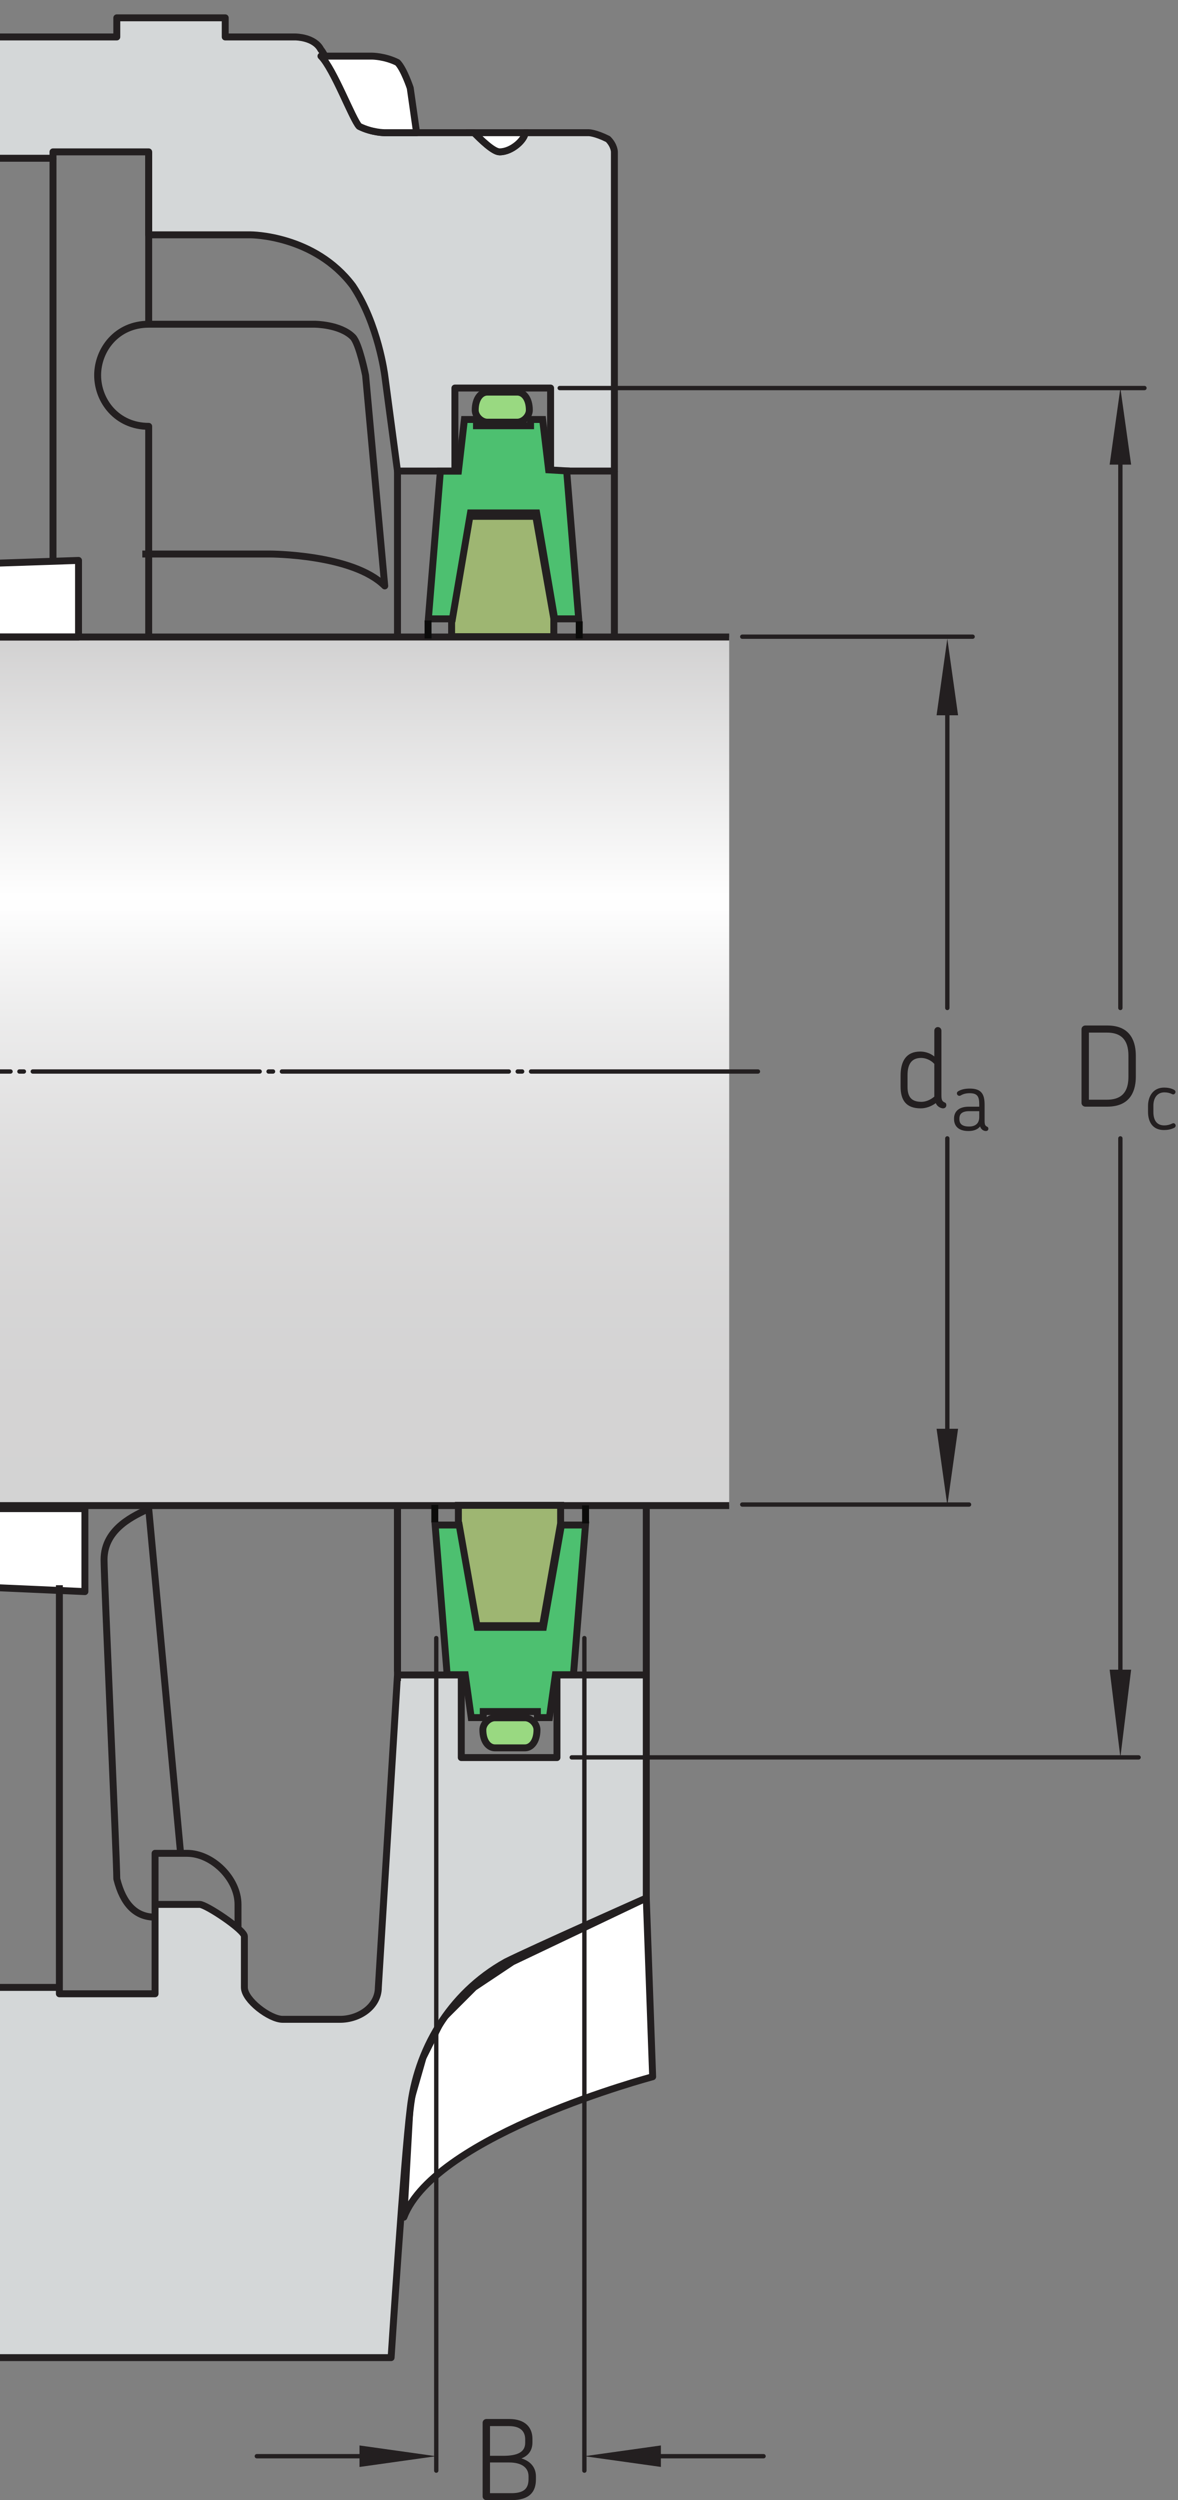 <?xml version="1.0" encoding="UTF-8"?>
<svg xmlns="http://www.w3.org/2000/svg" xmlns:xlink="http://www.w3.org/1999/xlink" width="127.1pt" height="269.57pt" viewBox="0 0 127.1 269.57" version="1.1">
<rect x="0" y="0" width="127.1" height="269.57" fill="#808080" stroke="none"/>
<defs>
<g>
<symbol overflow="visible" id="glyph0-0">
<path style="stroke:none;" d=""/>
</symbol>
<symbol overflow="visible" id="glyph0-1">
<path style="stroke:none;" d="M 5.609 -0.281 C 5.609 -0.406 5.562 -0.516 5.422 -0.562 C 5.156 -0.688 5.078 -0.828 5.078 -1.359 L 5.078 -8.297 C 5.078 -8.516 4.906 -8.688 4.688 -8.688 C 4.484 -8.688 4.312 -8.516 4.312 -8.297 L 4.312 -5.516 C 3.812 -5.922 3.234 -6.047 2.797 -6.047 C 1.234 -6.047 0.672 -4.953 0.672 -3.438 L 0.672 -2.281 C 0.672 -0.797 1.266 0.078 2.844 0.078 C 3.375 0.078 3.953 -0.109 4.469 -0.484 C 4.516 -0.391 4.578 -0.266 4.672 -0.188 C 4.844 -0.016 5.094 0.078 5.25 0.078 C 5.453 0.078 5.609 -0.047 5.609 -0.281 Z M 4.312 -1.188 C 3.844 -0.797 3.344 -0.625 2.922 -0.625 C 1.828 -0.625 1.422 -1.172 1.422 -2.25 L 1.422 -3.5 C 1.422 -4.688 1.859 -5.359 2.891 -5.359 C 3.281 -5.359 3.859 -5.203 4.312 -4.719 Z M 4.312 -1.188 "/>
</symbol>
<symbol overflow="visible" id="glyph0-2">
<path style="stroke:none;" d="M 6.875 -3.234 L 6.875 -5.484 C 6.875 -6.797 6.469 -8.75 3.797 -8.75 L 1.422 -8.75 C 1.203 -8.75 1.016 -8.562 1.016 -8.359 L 1.016 -0.391 C 1.016 -0.188 1.203 0 1.422 0 L 3.797 0 C 6.469 0 6.875 -1.953 6.875 -3.234 Z M 6.078 -3.25 C 6.078 -2.094 5.766 -0.75 3.766 -0.75 L 1.812 -0.75 L 1.812 -7.984 L 3.766 -7.984 C 5.75 -7.984 6.078 -6.641 6.078 -5.469 Z M 6.078 -3.25 "/>
</symbol>
<symbol overflow="visible" id="glyph0-3">
<path style="stroke:none;" d="M 6.766 -2.234 L 6.766 -2.562 C 6.766 -3.562 6.141 -4.219 5.203 -4.5 C 5.922 -4.781 6.391 -5.328 6.391 -6.234 L 6.391 -6.609 C 6.391 -7.797 5.656 -8.75 3.875 -8.75 L 1.422 -8.75 C 1.203 -8.75 1.016 -8.562 1.016 -8.359 L 1.016 -0.391 C 1.016 -0.188 1.203 0 1.422 0 L 4.109 0 C 6.094 0 6.766 -0.906 6.766 -2.234 Z M 5.609 -6.188 C 5.609 -5.125 4.688 -4.781 3.234 -4.781 L 1.812 -4.781 L 1.812 -7.984 L 3.859 -7.984 C 5.141 -7.984 5.609 -7.375 5.609 -6.547 Z M 5.969 -2.281 C 5.969 -1.375 5.609 -0.75 4.109 -0.75 L 1.812 -0.75 L 1.812 -4.062 L 3.891 -4.062 C 5.188 -4.062 5.969 -3.531 5.969 -2.578 Z M 5.969 -2.281 "/>
</symbol>
<symbol overflow="visible" id="glyph1-0">
<path style="stroke:none;" d=""/>
</symbol>
<symbol overflow="visible" id="glyph1-1">
<path style="stroke:none;" d="M 4.047 -0.203 C 4.047 -0.312 4 -0.391 3.906 -0.422 C 3.719 -0.516 3.641 -0.625 3.641 -1.016 L 3.641 -2.781 C 3.641 -3.891 3.328 -4.531 2.047 -4.531 C 1.531 -4.531 1.109 -4.438 0.781 -4.234 C 0.484 -4.047 0.75 -3.625 1.047 -3.781 C 1.281 -3.922 1.578 -4.031 2.031 -4.031 C 2.891 -4.031 3.062 -3.641 3.062 -2.812 L 3.062 -2.578 L 1.938 -2.578 C 0.797 -2.578 0.344 -2 0.344 -1.312 L 0.344 -1.234 C 0.344 -0.547 0.766 0.047 1.891 0.047 C 2.297 0.047 2.828 -0.031 3.156 -0.453 C 3.188 -0.328 3.25 -0.219 3.344 -0.141 C 3.453 -0.016 3.641 0.047 3.766 0.047 C 3.922 0.047 4.047 -0.031 4.047 -0.203 Z M 3.062 -1.5 C 3.078 -0.781 2.656 -0.438 1.969 -0.438 C 1.125 -0.438 0.922 -0.812 0.922 -1.219 L 0.922 -1.312 C 0.922 -1.703 1.109 -2.094 1.984 -2.094 L 3.062 -2.094 Z M 3.062 -1.5 "/>
</symbol>
<symbol overflow="visible" id="glyph1-2">
<path style="stroke:none;" d="M 3.453 -0.547 C 3.391 -0.672 3.266 -0.734 3.109 -0.656 C 2.828 -0.516 2.547 -0.453 2.25 -0.453 C 1.453 -0.453 1.078 -1 1.078 -1.906 L 1.078 -2.578 C 1.078 -3.422 1.5 -4.016 2.266 -4.016 C 2.578 -4.016 2.844 -3.953 3.094 -3.828 C 3.234 -3.75 3.359 -3.812 3.422 -3.922 C 3.5 -4.047 3.469 -4.188 3.328 -4.281 C 3 -4.469 2.594 -4.531 2.234 -4.531 C 1.078 -4.531 0.5 -3.625 0.5 -2.547 L 0.5 -1.922 C 0.5 -0.781 1.031 0.047 2.219 0.047 C 2.594 0.047 2.984 -0.016 3.344 -0.203 C 3.469 -0.281 3.516 -0.422 3.453 -0.547 Z M 3.453 -0.547 "/>
</symbol>
</g>
<clipPath id="clip1">
  <path d="M 0 68.707 L 78.676 68.707 L 78.676 162.25 L 0 162.25 Z M 0 68.707 "/>
</clipPath>
<linearGradient id="linear0" gradientUnits="userSpaceOnUse" x1="-0.003" y1="0" x2="1" y2="0" gradientTransform="matrix(0,93.25,93.25,0,-29.039,69.026)">
<stop offset="0" style="stop-color:rgb(82.745%,82.431%,82.509%);stop-opacity:1;"/>
<stop offset="0.008" style="stop-color:rgb(82.874%,82.562%,82.639%);stop-opacity:1;"/>
<stop offset="0.012" style="stop-color:rgb(83.226%,82.921%,82.997%);stop-opacity:1;"/>
<stop offset="0.016" style="stop-color:rgb(83.45%,83.15%,83.224%);stop-opacity:1;"/>
<stop offset="0.02" style="stop-color:rgb(83.676%,83.379%,83.453%);stop-opacity:1;"/>
<stop offset="0.023" style="stop-color:rgb(83.902%,83.609%,83.681%);stop-opacity:1;"/>
<stop offset="0.027" style="stop-color:rgb(84.126%,83.838%,83.91%);stop-opacity:1;"/>
<stop offset="0.031" style="stop-color:rgb(84.352%,84.067%,84.137%);stop-opacity:1;"/>
<stop offset="0.035" style="stop-color:rgb(84.578%,84.297%,84.367%);stop-opacity:1;"/>
<stop offset="0.039" style="stop-color:rgb(84.802%,84.526%,84.595%);stop-opacity:1;"/>
<stop offset="0.043" style="stop-color:rgb(85.028%,84.755%,84.824%);stop-opacity:1;"/>
<stop offset="0.047" style="stop-color:rgb(85.254%,84.985%,85.051%);stop-opacity:1;"/>
<stop offset="0.051" style="stop-color:rgb(85.48%,85.216%,85.281%);stop-opacity:1;"/>
<stop offset="0.055" style="stop-color:rgb(85.704%,85.445%,85.509%);stop-opacity:1;"/>
<stop offset="0.059" style="stop-color:rgb(85.93%,85.674%,85.738%);stop-opacity:1;"/>
<stop offset="0.062" style="stop-color:rgb(86.154%,85.902%,85.965%);stop-opacity:1;"/>
<stop offset="0.066" style="stop-color:rgb(86.38%,86.133%,86.194%);stop-opacity:1;"/>
<stop offset="0.07" style="stop-color:rgb(86.606%,86.362%,86.421%);stop-opacity:1;"/>
<stop offset="0.074" style="stop-color:rgb(86.832%,86.592%,86.652%);stop-opacity:1;"/>
<stop offset="0.078" style="stop-color:rgb(87.056%,86.821%,86.879%);stop-opacity:1;"/>
<stop offset="0.082" style="stop-color:rgb(87.282%,87.05%,87.108%);stop-opacity:1;"/>
<stop offset="0.086" style="stop-color:rgb(87.506%,87.279%,87.335%);stop-opacity:1;"/>
<stop offset="0.09" style="stop-color:rgb(87.733%,87.511%,87.566%);stop-opacity:1;"/>
<stop offset="0.094" style="stop-color:rgb(87.958%,87.74%,87.793%);stop-opacity:1;"/>
<stop offset="0.098" style="stop-color:rgb(88.184%,87.968%,88.022%);stop-opacity:1;"/>
<stop offset="0.102" style="stop-color:rgb(88.408%,88.197%,88.251%);stop-opacity:1;"/>
<stop offset="0.105" style="stop-color:rgb(88.634%,88.426%,88.478%);stop-opacity:1;"/>
<stop offset="0.109" style="stop-color:rgb(88.858%,88.657%,88.707%);stop-opacity:1;"/>
<stop offset="0.113" style="stop-color:rgb(89.085%,88.887%,88.936%);stop-opacity:1;"/>
<stop offset="0.117" style="stop-color:rgb(89.31%,89.116%,89.165%);stop-opacity:1;"/>
<stop offset="0.121" style="stop-color:rgb(89.536%,89.345%,89.392%);stop-opacity:1;"/>
<stop offset="0.125" style="stop-color:rgb(89.76%,89.574%,89.621%);stop-opacity:1;"/>
<stop offset="0.129" style="stop-color:rgb(89.987%,89.804%,89.85%);stop-opacity:1;"/>
<stop offset="0.133" style="stop-color:rgb(90.211%,90.034%,90.079%);stop-opacity:1;"/>
<stop offset="0.137" style="stop-color:rgb(90.437%,90.263%,90.306%);stop-opacity:1;"/>
<stop offset="0.141" style="stop-color:rgb(90.662%,90.492%,90.535%);stop-opacity:1;"/>
<stop offset="0.145" style="stop-color:rgb(90.889%,90.723%,90.764%);stop-opacity:1;"/>
<stop offset="0.148" style="stop-color:rgb(91.113%,90.952%,90.993%);stop-opacity:1;"/>
<stop offset="0.152" style="stop-color:rgb(91.339%,91.182%,91.22%);stop-opacity:1;"/>
<stop offset="0.156" style="stop-color:rgb(91.563%,91.411%,91.449%);stop-opacity:1;"/>
<stop offset="0.16" style="stop-color:rgb(91.789%,91.64%,91.676%);stop-opacity:1;"/>
<stop offset="0.164" style="stop-color:rgb(92.014%,91.869%,91.905%);stop-opacity:1;"/>
<stop offset="0.168" style="stop-color:rgb(92.241%,92.099%,92.134%);stop-opacity:1;"/>
<stop offset="0.172" style="stop-color:rgb(92.465%,92.328%,92.363%);stop-opacity:1;"/>
<stop offset="0.176" style="stop-color:rgb(92.691%,92.558%,92.59%);stop-opacity:1;"/>
<stop offset="0.18" style="stop-color:rgb(92.915%,92.787%,92.819%);stop-opacity:1;"/>
<stop offset="0.184" style="stop-color:rgb(93.143%,93.018%,93.048%);stop-opacity:1;"/>
<stop offset="0.188" style="stop-color:rgb(93.367%,93.246%,93.277%);stop-opacity:1;"/>
<stop offset="0.191" style="stop-color:rgb(93.593%,93.475%,93.504%);stop-opacity:1;"/>
<stop offset="0.195" style="stop-color:rgb(93.817%,93.706%,93.733%);stop-opacity:1;"/>
<stop offset="0.199" style="stop-color:rgb(94.043%,93.935%,93.961%);stop-opacity:1;"/>
<stop offset="0.203" style="stop-color:rgb(94.267%,94.164%,94.189%);stop-opacity:1;"/>
<stop offset="0.207" style="stop-color:rgb(94.495%,94.394%,94.418%);stop-opacity:1;"/>
<stop offset="0.211" style="stop-color:rgb(94.719%,94.623%,94.647%);stop-opacity:1;"/>
<stop offset="0.215" style="stop-color:rgb(94.945%,94.852%,94.875%);stop-opacity:1;"/>
<stop offset="0.219" style="stop-color:rgb(95.169%,95.082%,95.103%);stop-opacity:1;"/>
<stop offset="0.223" style="stop-color:rgb(95.396%,95.312%,95.332%);stop-opacity:1;"/>
<stop offset="0.227" style="stop-color:rgb(95.621%,95.541%,95.561%);stop-opacity:1;"/>
<stop offset="0.23" style="stop-color:rgb(95.847%,95.77%,95.789%);stop-opacity:1;"/>
<stop offset="0.234" style="stop-color:rgb(96.071%,95.999%,96.017%);stop-opacity:1;"/>
<stop offset="0.238" style="stop-color:rgb(96.297%,96.23%,96.246%);stop-opacity:1;"/>
<stop offset="0.242" style="stop-color:rgb(96.521%,96.458%,96.474%);stop-opacity:1;"/>
<stop offset="0.246" style="stop-color:rgb(96.748%,96.689%,96.703%);stop-opacity:1;"/>
<stop offset="0.25" style="stop-color:rgb(96.973%,96.918%,96.931%);stop-opacity:1;"/>
<stop offset="0.254" style="stop-color:rgb(97.198%,97.147%,97.16%);stop-opacity:1;"/>
<stop offset="0.258" style="stop-color:rgb(97.423%,97.375%,97.388%);stop-opacity:1;"/>
<stop offset="0.262" style="stop-color:rgb(97.65%,97.607%,97.618%);stop-opacity:1;"/>
<stop offset="0.266" style="stop-color:rgb(97.874%,97.836%,97.845%);stop-opacity:1;"/>
<stop offset="0.27" style="stop-color:rgb(98.1%,98.065%,98.074%);stop-opacity:1;"/>
<stop offset="0.273" style="stop-color:rgb(98.325%,98.294%,98.302%);stop-opacity:1;"/>
<stop offset="0.277" style="stop-color:rgb(98.55%,98.523%,98.531%);stop-opacity:1;"/>
<stop offset="0.281" style="stop-color:rgb(98.775%,98.753%,98.758%);stop-opacity:1;"/>
<stop offset="0.285" style="stop-color:rgb(99.002%,98.984%,98.988%);stop-opacity:1;"/>
<stop offset="0.289" style="stop-color:rgb(99.226%,99.213%,99.216%);stop-opacity:1;"/>
<stop offset="0.293" style="stop-color:rgb(99.452%,99.442%,99.445%);stop-opacity:1;"/>
<stop offset="0.297" style="stop-color:rgb(99.677%,99.67%,99.672%);stop-opacity:1;"/>
<stop offset="0.312" style="stop-color:rgb(99.53%,99.521%,99.522%);stop-opacity:1;"/>
<stop offset="0.316" style="stop-color:rgb(99.146%,99.129%,99.133%);stop-opacity:1;"/>
<stop offset="0.32" style="stop-color:rgb(98.907%,98.888%,98.894%);stop-opacity:1;"/>
<stop offset="0.324" style="stop-color:rgb(98.676%,98.651%,98.657%);stop-opacity:1;"/>
<stop offset="0.328" style="stop-color:rgb(98.442%,98.413%,98.421%);stop-opacity:1;"/>
<stop offset="0.332" style="stop-color:rgb(98.215%,98.181%,98.19%);stop-opacity:1;"/>
<stop offset="0.336" style="stop-color:rgb(97.986%,97.949%,97.958%);stop-opacity:1;"/>
<stop offset="0.34" style="stop-color:rgb(97.762%,97.72%,97.731%);stop-opacity:1;"/>
<stop offset="0.344" style="stop-color:rgb(97.537%,97.493%,97.504%);stop-opacity:1;"/>
<stop offset="0.348" style="stop-color:rgb(97.318%,97.269%,97.281%);stop-opacity:1;"/>
<stop offset="0.352" style="stop-color:rgb(97.096%,97.044%,97.057%);stop-opacity:1;"/>
<stop offset="0.355" style="stop-color:rgb(96.881%,96.825%,96.838%);stop-opacity:1;"/>
<stop offset="0.359" style="stop-color:rgb(96.663%,96.603%,96.619%);stop-opacity:1;"/>
<stop offset="0.363" style="stop-color:rgb(96.452%,96.387%,96.404%);stop-opacity:1;"/>
<stop offset="0.367" style="stop-color:rgb(96.24%,96.172%,96.188%);stop-opacity:1;"/>
<stop offset="0.371" style="stop-color:rgb(96.031%,95.959%,95.978%);stop-opacity:1;"/>
<stop offset="0.375" style="stop-color:rgb(95.822%,95.746%,95.766%);stop-opacity:1;"/>
<stop offset="0.379" style="stop-color:rgb(95.618%,95.538%,95.558%);stop-opacity:1;"/>
<stop offset="0.383" style="stop-color:rgb(95.415%,95.331%,95.352%);stop-opacity:1;"/>
<stop offset="0.387" style="stop-color:rgb(95.215%,95.128%,95.149%);stop-opacity:1;"/>
<stop offset="0.391" style="stop-color:rgb(95.013%,94.922%,94.945%);stop-opacity:1;"/>
<stop offset="0.395" style="stop-color:rgb(94.817%,94.722%,94.746%);stop-opacity:1;"/>
<stop offset="0.398" style="stop-color:rgb(94.621%,94.522%,94.547%);stop-opacity:1;"/>
<stop offset="0.402" style="stop-color:rgb(94.429%,94.327%,94.353%);stop-opacity:1;"/>
<stop offset="0.406" style="stop-color:rgb(94.235%,94.13%,94.156%);stop-opacity:1;"/>
<stop offset="0.41" style="stop-color:rgb(94.046%,93.938%,93.965%);stop-opacity:1;"/>
<stop offset="0.414" style="stop-color:rgb(93.857%,93.745%,93.773%);stop-opacity:1;"/>
<stop offset="0.418" style="stop-color:rgb(93.672%,93.558%,93.587%);stop-opacity:1;"/>
<stop offset="0.422" style="stop-color:rgb(93.488%,93.369%,93.398%);stop-opacity:1;"/>
<stop offset="0.426" style="stop-color:rgb(93.306%,93.184%,93.214%);stop-opacity:1;"/>
<stop offset="0.43" style="stop-color:rgb(93.124%,92.999%,93.03%);stop-opacity:1;"/>
<stop offset="0.434" style="stop-color:rgb(92.946%,92.818%,92.85%);stop-opacity:1;"/>
<stop offset="0.438" style="stop-color:rgb(92.769%,92.636%,92.67%);stop-opacity:1;"/>
<stop offset="0.441" style="stop-color:rgb(92.595%,92.461%,92.493%);stop-opacity:1;"/>
<stop offset="0.445" style="stop-color:rgb(92.421%,92.284%,92.317%);stop-opacity:1;"/>
<stop offset="0.449" style="stop-color:rgb(92.252%,92.11%,92.145%);stop-opacity:1;"/>
<stop offset="0.453" style="stop-color:rgb(92.081%,91.937%,91.972%);stop-opacity:1;"/>
<stop offset="0.461" style="stop-color:rgb(91.916%,91.768%,91.805%);stop-opacity:1;"/>
<stop offset="0.469" style="stop-color:rgb(91.585%,91.432%,91.47%);stop-opacity:1;"/>
<stop offset="0.477" style="stop-color:rgb(91.263%,91.104%,91.142%);stop-opacity:1;"/>
<stop offset="0.484" style="stop-color:rgb(90.948%,90.784%,90.823%);stop-opacity:1;"/>
<stop offset="0.492" style="stop-color:rgb(90.642%,90.471%,90.514%);stop-opacity:1;"/>
<stop offset="0.5" style="stop-color:rgb(90.34%,90.164%,90.207%);stop-opacity:1;"/>
<stop offset="0.508" style="stop-color:rgb(90.047%,89.865%,89.909%);stop-opacity:1;"/>
<stop offset="0.516" style="stop-color:rgb(89.76%,89.572%,89.619%);stop-opacity:1;"/>
<stop offset="0.523" style="stop-color:rgb(89.481%,89.288%,89.336%);stop-opacity:1;"/>
<stop offset="0.531" style="stop-color:rgb(89.207%,89.011%,89.059%);stop-opacity:1;"/>
<stop offset="0.539" style="stop-color:rgb(88.94%,88.739%,88.789%);stop-opacity:1;"/>
<stop offset="0.547" style="stop-color:rgb(88.681%,88.475%,88.527%);stop-opacity:1;"/>
<stop offset="0.555" style="stop-color:rgb(88.428%,88.217%,88.271%);stop-opacity:1;"/>
<stop offset="0.562" style="stop-color:rgb(88.182%,87.967%,88.02%);stop-opacity:1;"/>
<stop offset="0.57" style="stop-color:rgb(87.943%,87.723%,87.778%);stop-opacity:1;"/>
<stop offset="0.578" style="stop-color:rgb(87.709%,87.486%,87.541%);stop-opacity:1;"/>
<stop offset="0.586" style="stop-color:rgb(87.483%,87.256%,87.312%);stop-opacity:1;"/>
<stop offset="0.594" style="stop-color:rgb(87.263%,87.032%,87.09%);stop-opacity:1;"/>
<stop offset="0.602" style="stop-color:rgb(87.048%,86.813%,86.871%);stop-opacity:1;"/>
<stop offset="0.609" style="stop-color:rgb(86.841%,86.601%,86.661%);stop-opacity:1;"/>
<stop offset="0.617" style="stop-color:rgb(86.639%,86.397%,86.456%);stop-opacity:1;"/>
<stop offset="0.625" style="stop-color:rgb(86.444%,86.198%,86.259%);stop-opacity:1;"/>
<stop offset="0.633" style="stop-color:rgb(86.255%,86.005%,86.067%);stop-opacity:1;"/>
<stop offset="0.641" style="stop-color:rgb(86.072%,85.818%,85.881%);stop-opacity:1;"/>
<stop offset="0.648" style="stop-color:rgb(85.895%,85.637%,85.701%);stop-opacity:1;"/>
<stop offset="0.656" style="stop-color:rgb(85.722%,85.461%,85.527%);stop-opacity:1;"/>
<stop offset="0.672" style="stop-color:rgb(85.478%,85.214%,85.28%);stop-opacity:1;"/>
<stop offset="0.688" style="stop-color:rgb(85.168%,84.898%,84.966%);stop-opacity:1;"/>
<stop offset="0.703" style="stop-color:rgb(84.882%,84.607%,84.676%);stop-opacity:1;"/>
<stop offset="0.719" style="stop-color:rgb(84.616%,84.337%,84.406%);stop-opacity:1;"/>
<stop offset="0.734" style="stop-color:rgb(84.372%,84.087%,84.157%);stop-opacity:1;"/>
<stop offset="0.75" style="stop-color:rgb(84.148%,83.859%,83.931%);stop-opacity:1;"/>
<stop offset="0.766" style="stop-color:rgb(83.943%,83.652%,83.723%);stop-opacity:1;"/>
<stop offset="0.781" style="stop-color:rgb(83.759%,83.464%,83.537%);stop-opacity:1;"/>
<stop offset="0.812" style="stop-color:rgb(83.522%,83.223%,83.296%);stop-opacity:1;"/>
<stop offset="0.844" style="stop-color:rgb(83.258%,82.953%,83.029%);stop-opacity:1;"/>
<stop offset="0.875" style="stop-color:rgb(83.058%,82.748%,82.826%);stop-opacity:1;"/>
<stop offset="1" style="stop-color:rgb(82.858%,82.547%,82.625%);stop-opacity:1;"/>
</linearGradient>
<clipPath id="clip2">
  <path d="M 52 260 L 58 260 L 58 269.57 L 52 269.57 Z M 52 260 "/>
</clipPath>
</defs>
<g id="surface1">
<g clip-path="url(#clip1)" clip-rule="nonzero">
<path style=" stroke:none;fill-rule:nonzero;fill:url(#linear0);" d="M 0 68.707 L 78.676 68.707 L 78.676 162.25 L 0 162.25 Z M 0 68.707 "/>
</g>
<path style=" stroke:none;fill-rule:nonzero;fill:rgb(82.988%,84.167%,84.416%);fill-opacity:1;" d="M -96.836 31.516 C -98.902 34.27 -99.59 40.465 -99.59 40.465 L -100.965 50.789 L -107.16 50.789 L -107.16 41.84 L -118.172 41.84 L -118.172 50.789 L -124.367 50.789 L -124.367 16.375 C -124.367 16.375 -124.367 15.688 -123.68 14.996 C -122.988 14.309 -121.613 14.309 -121.613 14.309 L -115.418 14.309 C -114.73 14.996 -114.043 16.375 -112.664 16.375 C -111.289 16.375 -110.602 14.996 -109.91 14.309 L -100.277 14.309 C -100.277 14.309 -98.902 14.309 -97.523 13.621 C -96.836 12.93 -94.082 6.051 -93.395 5.359 C -92.707 3.984 -90.641 3.984 -90.641 3.984 L -83.07 3.984 L -83.07 1.922 L -70.68 1.922 L -70.68 3.984 L -56.914 3.984 L -52.785 1.23 L -32.137 1.23 C -31.449 1.922 -30.762 2.605 -29.383 2.605 C -28.008 2.605 -27.32 1.922 -26.629 1.23 L -5.98 1.23 L -1.852 3.984 L 12.602 3.984 L 12.602 1.922 L 24.301 1.922 L 24.301 3.984 L 31.875 3.984 C 31.875 3.984 33.938 3.984 34.625 5.359 C 35.316 6.051 38.07 12.93 38.758 13.621 C 40.133 14.309 41.512 14.309 41.512 14.309 L 51.145 14.309 C 51.832 14.996 53.211 16.375 53.898 16.375 C 55.277 16.375 56.652 14.996 56.652 14.309 L 63.535 14.309 C 63.535 14.309 64.223 14.309 65.598 14.996 C 66.289 15.688 66.289 16.375 66.289 16.375 L 66.289 50.789 L 59.406 50.789 L 59.406 41.84 L 49.082 41.84 L 49.082 50.789 L 42.887 50.789 L 41.512 40.465 C 41.512 40.465 40.82 34.957 38.07 30.828 C 33.938 25.32 27.055 25.32 27.055 25.32 L 16.043 25.32 L 16.043 16.375 L 5.719 16.375 L 5.719 17.062 L -63.797 17.062 L -63.797 16.375 L -74.121 16.375 L -74.121 25.32 L -85.133 25.32 C -85.133 25.32 -92.707 25.32 -96.836 31.516 "/>
<path style="fill:none;stroke-width:7.48;stroke-linecap:butt;stroke-linejoin:round;stroke:rgb(13.73%,12.16%,12.549%);stroke-opacity:1;stroke-miterlimit:4;" d="M -968.359 2380.544 C -989.023 2353.005 -995.898 2291.052 -995.898 2291.052 L -1009.648 2187.809 L -1071.602 2187.809 L -1071.602 2277.302 L -1181.719 2277.302 L -1181.719 2187.809 L -1243.672 2187.809 L -1243.672 2531.95 C -1243.672 2531.95 -1243.672 2538.825 -1236.797 2545.739 C -1229.883 2552.614 -1216.133 2552.614 -1216.133 2552.614 L -1154.18 2552.614 C -1147.305 2545.739 -1140.43 2531.95 -1126.641 2531.95 C -1112.891 2531.95 -1106.016 2545.739 -1099.102 2552.614 L -1002.773 2552.614 C -1002.773 2552.614 -989.023 2552.614 -975.234 2559.489 C -968.359 2566.403 -940.82 2635.192 -933.945 2642.106 C -927.07 2655.856 -906.406 2655.856 -906.406 2655.856 L -830.703 2655.856 L -830.703 2676.481 L -706.797 2676.481 L -706.797 2655.856 L -569.141 2655.856 L -527.852 2683.395 L -321.367 2683.395 C -314.492 2676.481 -307.617 2669.645 -293.828 2669.645 C -280.078 2669.645 -273.203 2676.481 -266.289 2683.395 L -59.805 2683.395 L -18.516 2655.856 L 126.016 2655.856 L 126.016 2676.481 L 243.008 2676.481 L 243.008 2655.856 L 318.75 2655.856 C 318.75 2655.856 339.375 2655.856 346.25 2642.106 C 353.164 2635.192 380.703 2566.403 387.578 2559.489 C 401.328 2552.614 415.117 2552.614 415.117 2552.614 L 511.445 2552.614 C 518.32 2545.739 532.109 2531.95 538.984 2531.95 C 552.773 2531.95 566.523 2545.739 566.523 2552.614 L 635.352 2552.614 C 635.352 2552.614 642.227 2552.614 655.977 2545.739 C 662.891 2538.825 662.891 2531.95 662.891 2531.95 L 662.891 2187.809 L 594.062 2187.809 L 594.062 2277.302 L 490.82 2277.302 L 490.82 2187.809 L 428.867 2187.809 L 415.117 2291.052 C 415.117 2291.052 408.203 2346.13 380.703 2387.419 C 339.375 2442.497 270.547 2442.497 270.547 2442.497 L 160.43 2442.497 L 160.43 2531.95 L 57.188 2531.95 L 57.188 2525.075 L -637.969 2525.075 L -637.969 2531.95 L -741.211 2531.95 L -741.211 2442.497 L -851.328 2442.497 C -851.328 2442.497 -927.07 2442.497 -968.359 2380.544 Z M -968.359 2380.544 " transform="matrix(0.1,0,0,-0.1,0,269.57)"/>
<path style=" stroke:none;fill-rule:nonzero;fill:rgb(100%,100%,100%);fill-opacity:1;" d="M 34.629 6.051 L 40.133 6.051 C 40.133 6.051 41.512 6.051 42.887 6.738 C 43.574 7.426 44.262 9.488 44.262 9.488 L 44.949 14.309 L 41.512 14.309 C 41.512 14.309 40.133 14.309 38.758 13.621 C 38.066 12.934 36.004 7.426 34.629 6.051 "/>
<path style="fill:none;stroke-width:7.48;stroke-linecap:butt;stroke-linejoin:round;stroke:rgb(13.73%,12.16%,12.549%);stroke-opacity:1;stroke-miterlimit:4;" d="M 346.289 2635.192 L 401.328 2635.192 C 401.328 2635.192 415.117 2635.192 428.867 2628.317 C 435.742 2621.442 442.617 2600.817 442.617 2600.817 L 449.492 2552.614 L 415.117 2552.614 C 415.117 2552.614 401.328 2552.614 387.578 2559.489 C 380.664 2566.364 360.039 2621.442 346.289 2635.192 Z M 346.289 2635.192 " transform="matrix(0.1,0,0,-0.1,0,269.57)"/>
<path style=" stroke:none;fill-rule:nonzero;fill:rgb(100%,100%,100%);fill-opacity:1;" d="M 53.898 16.371 C 53.211 16.371 51.836 14.996 51.145 14.309 L 56.652 14.309 C 56.652 14.996 55.277 16.371 53.898 16.371 "/>
<path style="fill:none;stroke-width:7.48;stroke-linecap:butt;stroke-linejoin:miter;stroke:rgb(13.73%,12.16%,12.549%);stroke-opacity:1;stroke-miterlimit:4;" d="M 538.984 2531.989 C 532.109 2531.989 518.359 2545.739 511.445 2552.614 L 566.523 2552.614 C 566.523 2545.739 552.773 2531.989 538.984 2531.989 Z M 538.984 2531.989 " transform="matrix(0.1,0,0,-0.1,0,269.57)"/>
<path style="fill:none;stroke-width:7.48;stroke-linecap:butt;stroke-linejoin:round;stroke:rgb(13.73%,12.16%,12.549%);stroke-opacity:1;stroke-miterlimit:4;" d="M 153.555 2098.356 L 291.211 2098.356 C 291.211 2098.356 380.664 2098.356 415.117 2063.942 L 394.453 2291.052 C 394.453 2291.052 387.578 2325.466 380.664 2332.38 C 366.914 2346.13 339.375 2346.13 339.375 2346.13 L 160.43 2346.13 M 160.43 2531.989 L 160.43 2346.13 C 126.016 2346.13 105.352 2318.591 105.352 2291.052 C 105.352 2263.552 126.016 2236.012 160.43 2236.012 L 160.43 2008.864 M 57.188 2525.075 L 57.188 2008.864 M -741.211 2098.356 L -878.867 2098.356 C -878.867 2098.356 -961.484 2098.356 -995.898 2063.942 L -975.234 2291.052 C -975.234 2291.052 -975.234 2325.466 -961.484 2332.38 C -947.695 2346.13 -920.156 2346.13 -920.156 2346.13 L -741.211 2346.13 M -741.211 2442.497 L -741.211 2346.13 C -706.797 2346.13 -686.172 2318.591 -686.172 2291.052 C -686.172 2263.552 -706.797 2236.012 -741.211 2236.012 L -741.211 2008.864 M -637.969 2525.075 L -637.969 2008.864 " transform="matrix(0.1,0,0,-0.1,0,269.57)"/>
<path style=" stroke:none;fill-rule:nonzero;fill:rgb(100%,100%,100%);fill-opacity:1;" d="M -56.914 62.488 C -56.914 62.488 -55.539 65.242 -54.16 65.242 C -52.785 65.242 -52.785 62.488 -52.785 62.488 L 8.473 60.426 L 8.473 68.684 L -80.316 68.684 L -80.316 62.488 L -78.941 65.242 L -77.562 62.488 L -76.188 65.242 L -74.809 62.488 L -73.434 65.242 L -72.055 62.488 L -71.367 65.242 L -69.992 62.488 L -68.617 65.242 L -67.238 62.488 L -65.863 65.242 L -64.484 62.488 L -63.109 65.242 L -61.734 62.488 L -61.043 65.242 L -59.668 62.488 L -58.293 65.242 "/>
<path style="fill:none;stroke-width:7.48;stroke-linecap:butt;stroke-linejoin:round;stroke:rgb(13.73%,12.16%,12.549%);stroke-opacity:1;stroke-miterlimit:4;" d="M -569.141 2070.817 C -569.141 2070.817 -555.391 2043.278 -541.602 2043.278 C -527.852 2043.278 -527.852 2070.817 -527.852 2070.817 L 84.727 2091.442 L 84.727 2008.864 L -803.164 2008.864 L -803.164 2070.817 L -789.414 2043.278 L -775.625 2070.817 L -761.875 2043.278 L -748.086 2070.817 L -734.336 2043.278 L -720.547 2070.817 L -713.672 2043.278 L -699.922 2070.817 L -686.172 2043.278 L -672.383 2070.817 L -658.633 2043.278 L -644.844 2070.817 L -631.094 2043.278 L -617.344 2070.817 L -610.43 2043.278 L -596.68 2070.817 L -582.93 2043.278 Z M -569.141 2070.817 " transform="matrix(0.1,0,0,-0.1,0,269.57)"/>
<path style="fill:none;stroke-width:7.48;stroke-linecap:butt;stroke-linejoin:round;stroke:rgb(13.73%,12.16%,12.549%);stroke-opacity:1;stroke-miterlimit:4;" d="M 786.758 2008.864 L -1367.578 2008.864 M 662.891 2187.809 L 662.891 2008.864 M 428.867 2187.809 L 428.867 2008.864 M -1009.648 2187.809 L -1009.648 2008.864 M -1243.672 2187.809 L -1243.672 2008.864 " transform="matrix(0.1,0,0,-0.1,0,269.57)"/>
<path style=" stroke:none;fill-rule:nonzero;fill:rgb(100%,100%,100%);fill-opacity:1;" d="M 70.418 223.918 L 69.73 204.648 L 55.277 211.531 L 51.145 214.285 L 47.703 217.727 L 45.641 221.855 L 44.262 226.672 L 43.574 239.062 C 47.016 230.113 70.418 223.918 70.418 223.918 "/>
<path style="fill:none;stroke-width:7.48;stroke-linecap:butt;stroke-linejoin:round;stroke:rgb(13.73%,12.16%,12.549%);stroke-opacity:1;stroke-miterlimit:4;" d="M 704.18 456.52 L 697.305 649.216 L 552.773 580.388 L 511.445 552.848 L 477.031 518.434 L 456.406 477.145 L 442.617 428.981 L 435.742 305.075 C 470.156 394.567 704.18 456.52 704.18 456.52 Z M 704.18 456.52 " transform="matrix(0.1,0,0,-0.1,0,269.57)"/>
<path style=" stroke:none;fill-rule:nonzero;fill:rgb(100%,100%,100%);fill-opacity:1;" d="M -56.227 168.855 C -56.227 168.855 -54.848 166.105 -53.473 166.105 C -52.098 166.105 -52.785 168.855 -52.785 168.855 L 9.16 171.609 L 9.16 162.664 L -79.629 162.664 L -79.629 168.855 L -78.25 166.105 L -76.875 168.855 L -75.5 166.105 L -74.121 168.855 L -73.434 166.105 L -72.059 168.855 L -70.68 166.105 L -69.305 168.855 L -67.926 166.105 L -66.551 168.855 L -65.176 166.105 L -63.797 168.855 L -62.422 166.105 L -61.73 168.855 L -60.355 166.105 L -58.98 168.855 L -57.602 166.105 "/>
<path style="fill:none;stroke-width:7.48;stroke-linecap:butt;stroke-linejoin:round;stroke:rgb(13.73%,12.16%,12.549%);stroke-opacity:1;stroke-miterlimit:4;" d="M -562.266 1007.145 C -562.266 1007.145 -548.477 1034.645 -534.727 1034.645 C -520.977 1034.645 -527.852 1007.145 -527.852 1007.145 L 91.602 979.606 L 91.602 1069.059 L -796.289 1069.059 L -796.289 1007.145 L -782.5 1034.645 L -768.75 1007.145 L -755 1034.645 L -741.211 1007.145 L -734.336 1034.645 L -720.586 1007.145 L -706.797 1034.645 L -693.047 1007.145 L -679.258 1034.645 L -665.508 1007.145 L -651.758 1034.645 L -637.969 1007.145 L -624.219 1034.645 L -617.305 1007.145 L -603.555 1034.645 L -589.805 1007.145 L -576.016 1034.645 Z M -562.266 1007.145 " transform="matrix(0.1,0,0,-0.1,0,269.57)"/>
<path style=" stroke:none;fill-rule:nonzero;fill:rgb(82.988%,84.167%,84.416%);fill-opacity:1;" d="M -125.742 181.246 L -116.797 181.246 L -116.797 190.195 L -107.16 190.195 L -107.16 181.246 L -99.59 181.246 L -97.523 213.594 C -97.523 214.973 -94.77 217.727 -93.395 217.727 L -87.199 217.727 C -85.133 217.727 -83.07 215.66 -83.07 214.285 L -83.07 210.152 C -83.07 209.465 -79.629 205.336 -78.25 205.336 L -72.746 205.336 L -72.746 214.973 L -63.109 214.973 L -63.109 214.285 L 6.406 214.285 L 6.406 214.973 L 16.73 214.973 L 16.73 205.336 L 21.551 205.336 C 22.238 205.336 26.367 208.09 26.367 208.777 L 26.367 214.285 C 26.367 215.66 29.121 217.727 30.496 217.727 L 36.691 217.727 C 38.758 217.727 40.82 216.348 40.82 214.285 L 42.887 180.598 L 49.648 180.699 L 49.77 189.504 L 60.094 189.504 L 60.094 180.598 L 69.73 180.598 L 69.73 204.648 C 69.73 204.648 57.34 210.152 54.586 211.531 C 48.395 214.973 44.949 221.168 44.262 227.359 C 43.574 232.867 42.199 254.203 42.199 254.203 L -98.902 254.203 L -100.965 227.359 C -101.652 221.168 -106.473 213.594 -111.977 211.531 L -126.43 204.648 "/>
<path style="fill:none;stroke-width:7.48;stroke-linecap:butt;stroke-linejoin:round;stroke:rgb(13.73%,12.16%,12.549%);stroke-opacity:1;stroke-miterlimit:4;" d="M -1257.422 883.239 L -1167.969 883.239 L -1167.969 793.747 L -1071.602 793.747 L -1071.602 883.239 L -995.898 883.239 L -975.234 559.763 C -975.234 545.973 -947.695 518.434 -933.945 518.434 L -871.992 518.434 C -851.328 518.434 -830.703 539.098 -830.703 552.848 L -830.703 594.177 C -830.703 601.052 -796.289 642.341 -782.5 642.341 L -727.461 642.341 L -727.461 545.973 L -631.094 545.973 L -631.094 552.848 L 64.062 552.848 L 64.062 545.973 L 167.305 545.973 L 167.305 642.341 L 215.508 642.341 C 222.383 642.341 263.672 614.802 263.672 607.927 L 263.672 552.848 C 263.672 539.098 291.211 518.434 304.961 518.434 L 366.914 518.434 C 387.578 518.434 408.203 532.223 408.203 552.848 L 428.867 889.723 L 497.695 889.723 L 497.695 800.661 L 600.938 800.661 L 600.938 889.723 L 697.305 889.723 L 697.305 649.216 C 697.305 649.216 573.398 594.177 545.859 580.388 C 483.945 545.973 449.492 484.02 442.617 422.106 C 435.742 367.028 421.992 153.669 421.992 153.669 L -989.023 153.669 L -1009.648 422.106 C -1016.523 484.02 -1064.727 559.763 -1119.766 580.388 L -1264.297 649.216 Z M 160.43 1069.098 L 194.844 697.419 L 201.719 697.419 C 229.258 697.419 256.797 669.88 256.797 642.341 L 256.797 614.802 M 697.305 883.239 L 697.305 1069.098 M 428.867 883.239 L 428.867 1069.098 M 194.844 697.419 L 167.305 697.419 L 167.305 628.591 C 146.68 628.591 132.891 642.341 126.016 669.88 C 126.016 690.505 112.266 993.356 112.266 1014.02 C 112.266 1048.434 146.68 1062.184 160.43 1069.098 M 64.062 552.848 L 64.062 986.481 M -1257.422 883.239 L -1257.422 1069.098 M -995.898 883.239 L -995.898 1069.098 " transform="matrix(0.1,0,0,-0.1,0,269.57)"/>
<path style="fill:none;stroke-width:7.48;stroke-linecap:butt;stroke-linejoin:round;stroke:rgb(13.73%,12.16%,12.549%);stroke-opacity:1;stroke-miterlimit:4;" d="M -1367.578 1072.341 L 662.891 1072.341 M 662.891 1072.341 L 786.758 1072.341 M 428.867 1072.341 L 428.867 893.395 M -1009.648 1072.341 L -1009.648 893.395 M -1243.672 1072.341 L -1243.672 893.395 " transform="matrix(0.1,0,0,-0.1,0,269.57)"/>
<path style="fill:none;stroke-width:4.68;stroke-linecap:round;stroke-linejoin:round;stroke:rgb(13.73%,12.16%,12.549%);stroke-opacity:1;stroke-dasharray:244.8,9.6,4.8,9.6;stroke-miterlimit:4;" d="M 817.773 1540.388 L -1441.875 1540.388 " transform="matrix(0.1,0,0,-0.1,0,269.57)"/>
<path style=" stroke:none;fill-rule:nonzero;fill:rgb(100%,100%,100%);fill-opacity:1;" d="M 59.754 66.898 L 57.809 55.871 L 50.672 55.871 L 48.727 66.898 L 48.727 68.848 L 59.754 68.848 "/>
<path style=" stroke:none;fill-rule:nonzero;fill:rgb(100%,100%,100%);fill-opacity:1;" d="M 46.129 66.898 L 47.43 51.328 L 49.375 51.328 L 50.023 46.137 L 51.32 46.137 L 51.32 46.785 L 57.16 46.785 L 57.16 46.137 L 58.457 46.137 L 59.105 51.328 L 61.055 51.328 L 62.352 66.898 L 59.754 66.898 L 57.809 55.871 L 50.672 55.871 L 48.727 66.898 "/>
<path style=" stroke:none;fill-rule:nonzero;fill:rgb(61.885%,71.223%,44.82%);fill-opacity:1;" d="M 59.754 66.703 L 57.809 55.672 L 50.672 55.672 L 48.727 66.703 L 48.727 68.648 L 59.754 68.648 "/>
<path style="fill:none;stroke-width:7.48;stroke-linecap:butt;stroke-linejoin:miter;stroke:rgb(13.73%,12.16%,12.549%);stroke-opacity:1;stroke-miterlimit:10;" d="M 597.539 2028.669 L 578.086 2138.981 L 506.719 2138.981 L 487.266 2028.669 L 487.266 2009.216 L 597.539 2009.216 Z M 597.539 2028.669 " transform="matrix(0.1,0,0,-0.1,0,269.57)"/>
<path style=" stroke:none;fill-rule:nonzero;fill:rgb(30.078%,75.101%,44.096%);fill-opacity:1;" d="M 46.219 66.727 L 47.516 50.801 L 49.461 50.801 L 50.109 45.23 L 51.41 45.23 L 51.41 45.902 L 57.246 45.902 L 57.246 45.23 L 58.547 45.23 L 59.195 50.66 L 61.141 50.773 L 62.438 66.727 L 59.844 66.727 L 57.898 55.305 L 50.762 55.305 L 48.812 66.727 "/>
<path style="fill:none;stroke-width:7.48;stroke-linecap:butt;stroke-linejoin:miter;stroke:rgb(13.73%,12.16%,12.549%);stroke-opacity:1;stroke-miterlimit:10;" d="M 462.188 2028.434 L 475.156 2187.692 L 494.609 2187.692 L 501.094 2243.395 L 514.102 2243.395 L 514.102 2236.677 L 572.461 2236.677 L 572.461 2243.395 L 585.469 2243.395 L 591.953 2189.098 L 611.406 2187.966 L 624.375 2028.434 L 598.438 2028.434 L 578.984 2142.653 L 507.617 2142.653 L 488.125 2028.434 Z M 462.188 2028.434 " transform="matrix(0.1,0,0,-0.1,0,269.57)"/>
<path style=" stroke:none;fill-rule:nonzero;fill:rgb(60.011%,84.85%,50.705%);fill-opacity:1;" d="M 52.57 42.277 L 55.816 42.277 C 56.465 42.277 57.113 42.926 57.113 44.223 C 57.113 44.871 56.465 45.52 55.816 45.52 L 52.57 45.52 C 51.922 45.52 51.273 44.871 51.273 44.223 C 51.273 42.926 51.922 42.277 52.57 42.277 "/>
<path style="fill:none;stroke-width:7.48;stroke-linecap:butt;stroke-linejoin:miter;stroke:rgb(13.73%,12.16%,12.549%);stroke-opacity:1;stroke-miterlimit:10;" d="M 525.703 2272.927 L 558.164 2272.927 C 564.648 2272.927 571.133 2266.442 571.133 2253.473 C 571.133 2246.989 564.648 2240.505 558.164 2240.505 L 525.703 2240.505 C 519.219 2240.505 512.734 2246.989 512.734 2253.473 C 512.734 2266.442 519.219 2272.927 525.703 2272.927 Z M 525.703 2272.927 " transform="matrix(0.1,0,0,-0.1,0,269.57)"/>
<path style="fill-rule:nonzero;fill:rgb(67.694%,80.124%,92.201%);fill-opacity:1;stroke-width:7.48;stroke-linecap:butt;stroke-linejoin:miter;stroke:rgb(4.558%,4.349%,4.251%);stroke-opacity:1;stroke-miterlimit:10;" d="M 461.836 2026.716 L 461.836 2007.223 M 624.961 2025.739 L 624.961 2007.223 " transform="matrix(0.1,0,0,-0.1,0,269.57)"/>
<path style=" stroke:none;fill-rule:nonzero;fill:rgb(61.885%,71.223%,44.82%);fill-opacity:1;" d="M 60.488 164.254 L 58.539 175.285 L 51.402 175.285 L 49.457 164.254 L 49.457 162.309 L 60.488 162.309 "/>
<path style="fill:none;stroke-width:7.48;stroke-linecap:butt;stroke-linejoin:miter;stroke:rgb(13.73%,12.16%,12.549%);stroke-opacity:1;stroke-miterlimit:10;" d="M 604.883 1053.161 L 585.391 942.848 L 514.023 942.848 L 494.57 1053.161 L 494.57 1072.614 L 604.883 1072.614 Z M 604.883 1053.161 " transform="matrix(0.1,0,0,-0.1,0,269.57)"/>
<path style=" stroke:none;fill-rule:nonzero;fill:rgb(30.078%,75.101%,44.096%);fill-opacity:1;" d="M 46.949 164.43 L 48.246 180.57 L 50.195 180.57 L 50.844 185.195 L 52.141 185.195 L 52.141 184.543 L 57.98 184.543 L 57.98 185.195 L 59.277 185.195 L 59.926 180.57 L 61.871 180.57 L 63.172 164.43 L 60.574 164.43 L 58.629 175.461 L 51.492 175.461 L 49.543 164.43 "/>
<path style="fill:none;stroke-width:7.48;stroke-linecap:butt;stroke-linejoin:miter;stroke:rgb(13.73%,12.16%,12.549%);stroke-opacity:1;stroke-miterlimit:10;" d="M 469.492 1051.403 L 482.461 889.997 L 501.953 889.997 L 508.438 843.747 L 521.406 843.747 L 521.406 850.27 L 579.805 850.27 L 579.805 843.747 L 592.773 843.747 L 599.258 889.997 L 618.711 889.997 L 631.719 1051.403 L 605.742 1051.403 L 586.289 941.091 L 514.922 941.091 L 495.43 1051.403 Z M 469.492 1051.403 " transform="matrix(0.1,0,0,-0.1,0,269.57)"/>
<path style=" stroke:none;fill-rule:nonzero;fill:rgb(60.011%,84.85%,50.705%);fill-opacity:1;" d="M 53.398 188.457 L 56.641 188.457 C 57.289 188.457 57.938 187.809 57.938 186.508 C 57.938 185.863 57.289 185.211 56.641 185.211 L 53.398 185.211 C 52.746 185.211 52.098 185.863 52.098 186.508 C 52.098 187.809 52.746 188.457 53.398 188.457 "/>
<path style="fill:none;stroke-width:7.48;stroke-linecap:butt;stroke-linejoin:miter;stroke:rgb(13.73%,12.16%,12.549%);stroke-opacity:1;stroke-miterlimit:10;" d="M 533.984 811.13 L 566.406 811.13 C 572.891 811.13 579.375 817.614 579.375 830.622 C 579.375 837.067 572.891 843.591 566.406 843.591 L 533.984 843.591 C 527.461 843.591 520.977 837.067 520.977 830.622 C 520.977 817.614 527.461 811.13 533.984 811.13 Z M 533.984 811.13 " transform="matrix(0.1,0,0,-0.1,0,269.57)"/>
<path style="fill-rule:nonzero;fill:rgb(67.694%,80.124%,92.201%);fill-opacity:1;stroke-width:7.48;stroke-linecap:butt;stroke-linejoin:miter;stroke:rgb(4.558%,4.349%,4.251%);stroke-opacity:1;stroke-miterlimit:10;" d="M 469.141 1073.083 L 469.141 1054.372 M 631.797 1072.614 L 631.797 1053.161 " transform="matrix(0.1,0,0,-0.1,0,269.57)"/>
<g style="fill:rgb(13.73%,12.16%,12.549%);fill-opacity:1;">
  <use xlink:href="#glyph0-1" x="96.496" y="119.427"/>
</g>
<g style="fill:rgb(13.73%,12.16%,12.549%);fill-opacity:1;">
  <use xlink:href="#glyph1-1" x="102.593" y="121.902"/>
</g>
<path style="fill:none;stroke-width:4.68;stroke-linecap:round;stroke-linejoin:miter;stroke:rgb(13.73%,12.16%,12.549%);stroke-opacity:1;stroke-miterlimit:1;" d="M 1049.414 2009.216 L 800.859 2009.216 " transform="matrix(0.1,0,0,-0.1,0,269.57)"/>
<path style="fill:none;stroke-width:4.68;stroke-linecap:round;stroke-linejoin:miter;stroke:rgb(13.73%,12.16%,12.549%);stroke-opacity:1;stroke-miterlimit:1;" d="M 1022.109 1944.841 L 1022.109 1608.903 " transform="matrix(0.1,0,0,-0.1,0,269.57)"/>
<path style=" stroke:none;fill-rule:nonzero;fill:rgb(13.73%,12.16%,12.549%);fill-opacity:1;" d="M 101.051 77.125 L 102.211 68.867 L 103.371 77.125 "/>
<g style="fill:rgb(13.73%,12.16%,12.549%);fill-opacity:1;">
  <use xlink:href="#glyph0-2" x="115.674" y="119.321"/>
</g>
<g style="fill:rgb(13.73%,12.16%,12.549%);fill-opacity:1;">
  <use xlink:href="#glyph1-2" x="123.366" y="121.796"/>
</g>
<path style="fill:none;stroke-width:4.68;stroke-linecap:round;stroke-linejoin:miter;stroke:rgb(13.73%,12.16%,12.549%);stroke-opacity:1;stroke-miterlimit:1;" d="M 1208.828 2215.153 L 1208.828 1608.903 " transform="matrix(0.1,0,0,-0.1,0,269.57)"/>
<path style=" stroke:none;fill-rule:nonzero;fill:rgb(13.73%,12.16%,12.549%);fill-opacity:1;" d="M 119.723 50.098 L 120.883 41.84 L 122.043 50.098 "/>
<path style="fill:none;stroke-width:4.68;stroke-linecap:round;stroke-linejoin:miter;stroke:rgb(13.73%,12.16%,12.549%);stroke-opacity:1;stroke-miterlimit:1;" d="M 1208.828 1468.278 L 1208.828 874.723 " transform="matrix(0.1,0,0,-0.1,0,269.57)"/>
<path style=" stroke:none;fill-rule:nonzero;fill:rgb(13.73%,12.16%,12.549%);fill-opacity:1;" d="M 122.043 180.027 L 120.883 189.484 L 119.723 180.027 "/>
<path style="fill:none;stroke-width:4.68;stroke-linecap:round;stroke-linejoin:miter;stroke:rgb(13.73%,12.16%,12.549%);stroke-opacity:1;stroke-miterlimit:1;" d="M 1022.109 1134.763 L 1022.109 1468.278 " transform="matrix(0.1,0,0,-0.1,0,269.57)"/>
<path style=" stroke:none;fill-rule:nonzero;fill:rgb(13.73%,12.16%,12.549%);fill-opacity:1;" d="M 101.051 154.051 L 102.211 162.309 L 103.371 154.051 "/>
<path style="fill:none;stroke-width:4.68;stroke-linecap:round;stroke-linejoin:miter;stroke:rgb(13.73%,12.16%,12.549%);stroke-opacity:1;stroke-miterlimit:1;" d="M 1045.547 1073.473 L 800.859 1073.473 " transform="matrix(0.1,0,0,-0.1,0,269.57)"/>
<path style="fill:none;stroke-width:4.68;stroke-linecap:round;stroke-linejoin:miter;stroke:rgb(13.73%,12.16%,12.549%);stroke-opacity:1;stroke-miterlimit:1;" d="M 1234.805 2277.302 L 603.906 2277.302 " transform="matrix(0.1,0,0,-0.1,0,269.57)"/>
<path style="fill:none;stroke-width:4.68;stroke-linecap:round;stroke-linejoin:miter;stroke:rgb(13.73%,12.16%,12.549%);stroke-opacity:1;stroke-miterlimit:1;" d="M 1228.477 800.856 L 616.875 800.856 " transform="matrix(0.1,0,0,-0.1,0,269.57)"/>
<path style="fill:none;stroke-width:4.68;stroke-linecap:round;stroke-linejoin:miter;stroke:rgb(13.73%,12.16%,12.549%);stroke-opacity:1;stroke-miterlimit:1;" d="M 470.703 31.833 L 470.703 929.489 " transform="matrix(0.1,0,0,-0.1,0,269.57)"/>
<path style="fill:none;stroke-width:4.68;stroke-linecap:round;stroke-linejoin:miter;stroke:rgb(13.73%,12.16%,12.549%);stroke-opacity:1;stroke-miterlimit:1;" d="M 630.508 31.833 L 630.508 929.489 " transform="matrix(0.1,0,0,-0.1,0,269.57)"/>
<g clip-path="url(#clip2)" clip-rule="nonzero">
<g style="fill:rgb(13.73%,12.16%,12.549%);fill-opacity:1;">
  <use xlink:href="#glyph0-3" x="51.057" y="269.57"/>
</g>
</g>
<path style="fill:none;stroke-width:4.68;stroke-linecap:round;stroke-linejoin:miter;stroke:rgb(13.73%,12.16%,12.549%);stroke-opacity:1;stroke-miterlimit:1;" d="M 692.656 47.38 L 823.828 47.38 " transform="matrix(0.1,0,0,-0.1,0,269.57)"/>
<path style=" stroke:none;fill-rule:nonzero;fill:rgb(13.73%,12.16%,12.549%);fill-opacity:1;" d="M 71.305 263.672 L 63.051 264.832 L 71.305 265.988 "/>
<path style="fill:none;stroke-width:4.68;stroke-linecap:round;stroke-linejoin:miter;stroke:rgb(13.73%,12.16%,12.549%);stroke-opacity:1;stroke-miterlimit:1;" d="M 408.281 47.38 L 277.109 47.38 " transform="matrix(0.1,0,0,-0.1,0,269.57)"/>
<path style=" stroke:none;fill-rule:nonzero;fill:rgb(13.73%,12.16%,12.549%);fill-opacity:1;" d="M 38.789 265.992 L 47.043 264.832 L 38.789 263.672 "/>
</g>
</svg>
